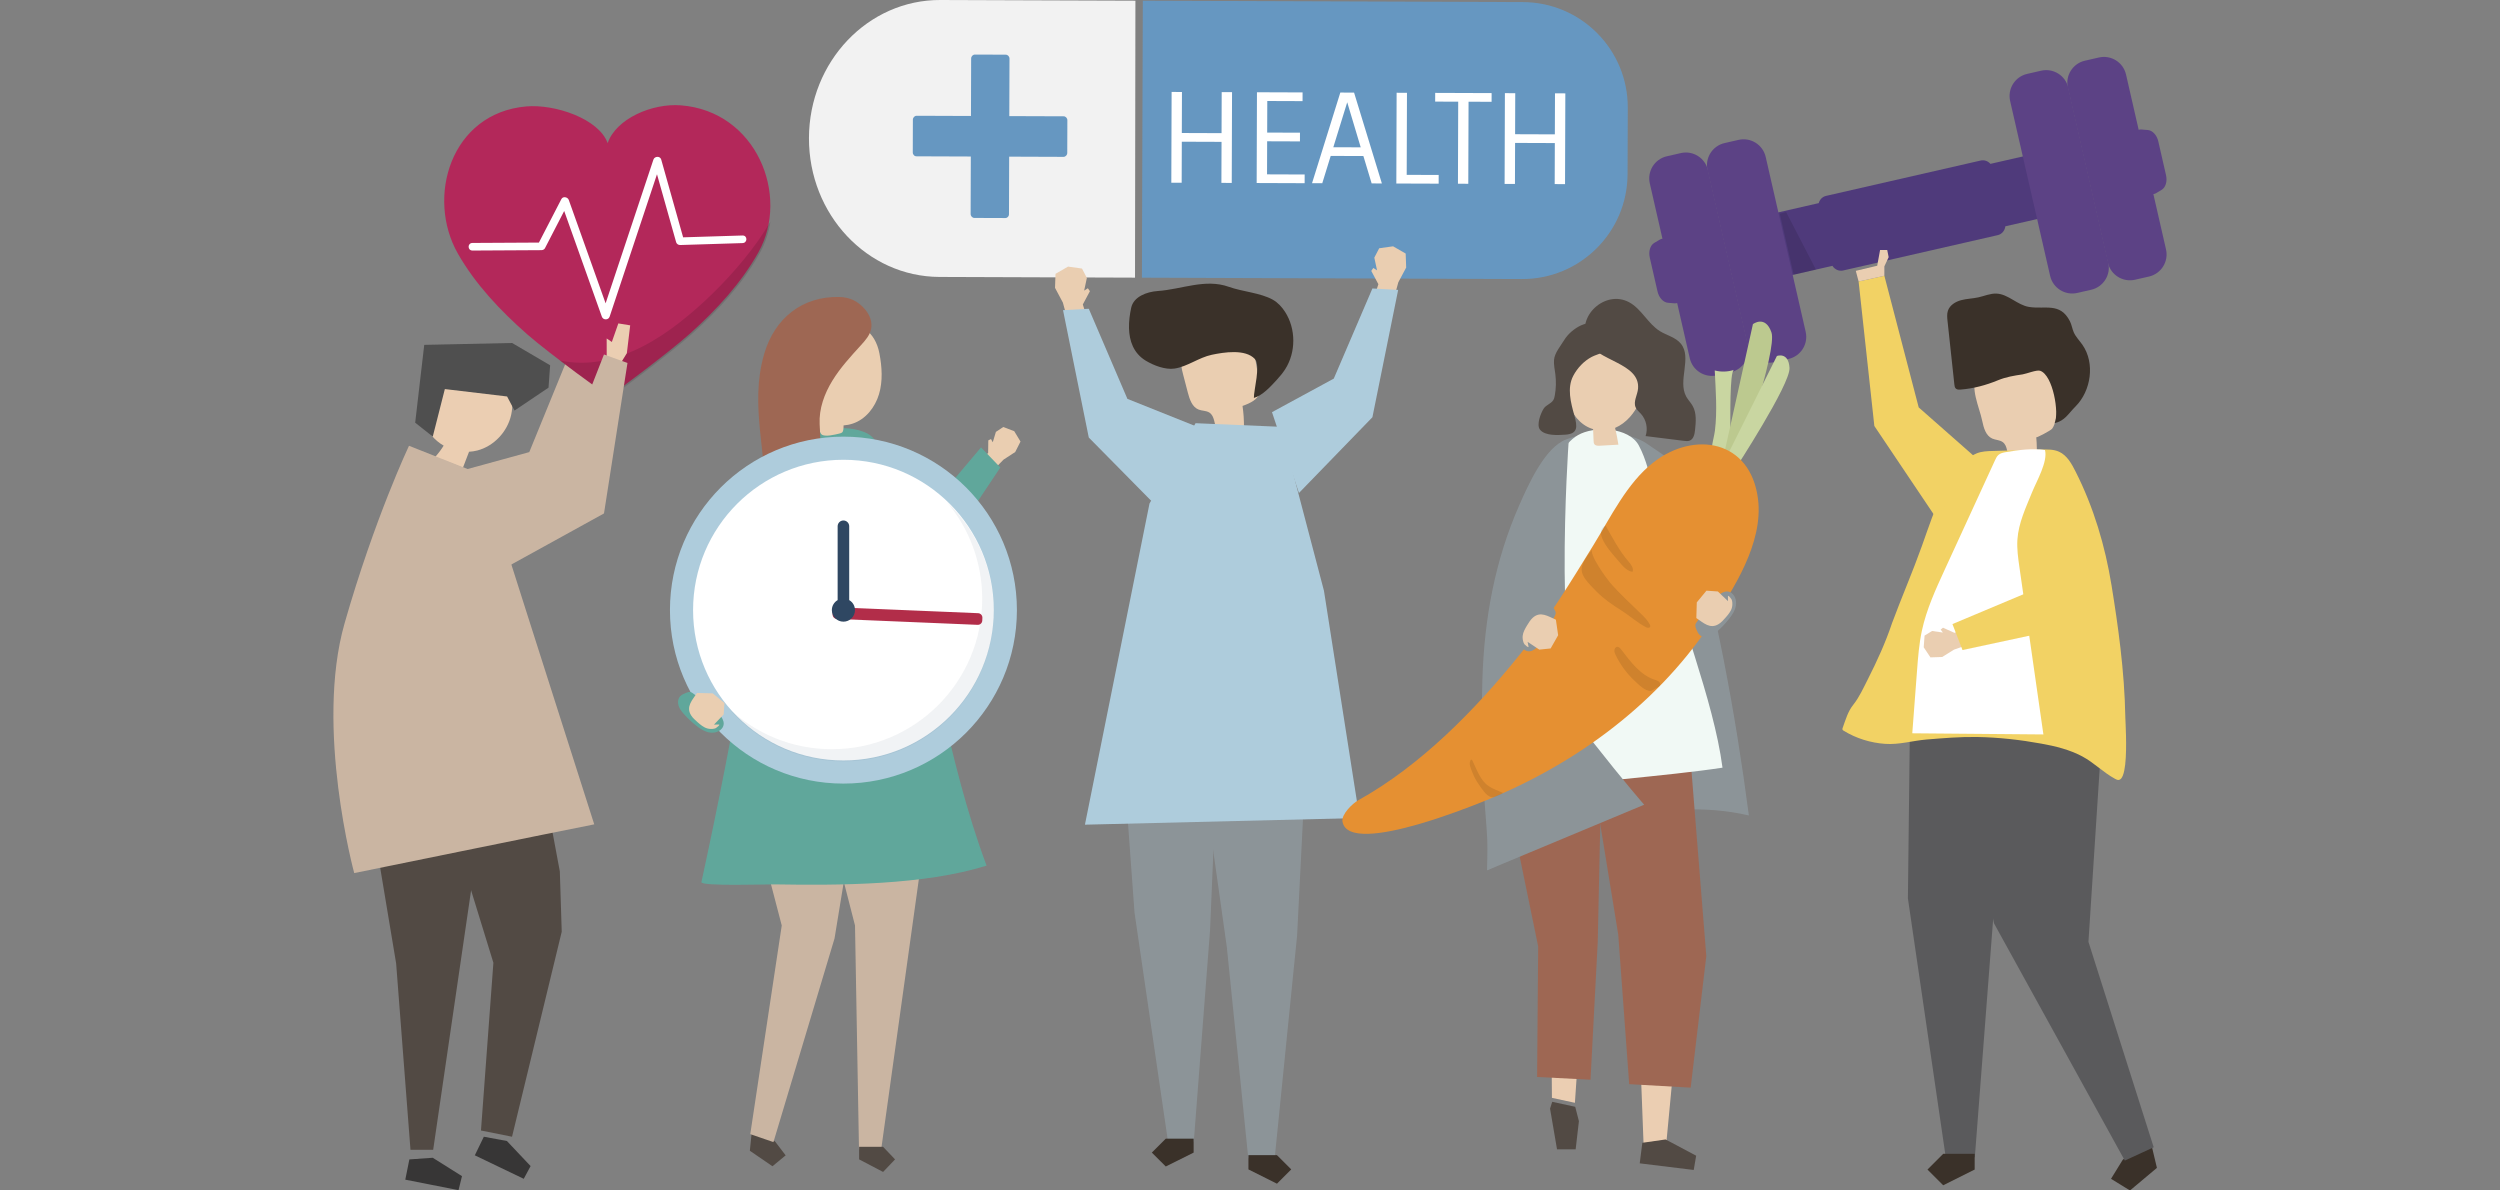 <?xml version="1.0" encoding="utf-8"?>
<!-- Generator: Adobe Illustrator 16.0.0, SVG Export Plug-In . SVG Version: 6.00 Build 0)  -->
<!DOCTYPE svg PUBLIC "-//W3C//DTD SVG 1.1//EN" "http://www.w3.org/Graphics/SVG/1.1/DTD/svg11.dtd">
<svg version="1.1" id="Layer_1" xmlns="http://www.w3.org/2000/svg" xmlns:xlink="http://www.w3.org/1999/xlink" x="0px" y="0px"
	 width="315px" height="150px" viewBox="0 0 315 150" enable-background="new 0 0 315 150" xml:space="preserve">
<rect x="0" y="0" width="315" height="150" fill="#808080" stroke="none"/>
<g>
	<g>
		<path fill="#9E6753" d="M102.478,41.519c2.068,0.565,3.697,2.48,3.924,4.612c1.13-1.053,1.708-2.67,1.5-4.201
			c-0.208-1.531-1.196-2.936-2.567-3.648c-1.282,0.681-2.277,1.885-2.703,3.273L102.478,41.519z"/>
	</g>
	<g>
		<g>
			<path fill="#F2F2F2" d="M143.012,34.983l-24.64-0.089c-9.112-0.033-16.474-7.871-16.443-17.507l0,0
				c0.031-9.636,7.443-17.42,16.556-17.387l24.577,0.089L143.012,34.983z"/>
		</g>
		<g>
			<path fill="#6697C1" d="M143.882,34.986l47.881,0.173c7.326,0.026,13.286-5.893,13.31-13.219l0.027-8.371
				c0.023-7.322-5.892-13.278-13.214-13.305l-47.892-0.173L143.882,34.986z"/>
		</g>
		<g>
			<path fill="#FFFFFF" d="M153.933,11.608l1.304,0.005L155.2,23.048l-1.303-0.005l0.017-5.169l-5.007-0.018l-0.017,5.169
				l-1.304-0.004l0.037-11.435l1.303,0.004l-0.017,5.169l5.007,0.018L153.933,11.608z"/>
			<path fill="#FFFFFF" d="M158.377,11.624l5.748,0.021l-0.003,1.097l-4.444-0.016l-0.013,3.979l4.132,0.015l-0.003,1.097
				l-4.133-0.015l-0.014,4.167l4.74,0.017l-0.003,1.097l-6.044-0.022L158.377,11.624z"/>
			<path fill="#FFFFFF" d="M168.88,11.662l1.733,0.006l3.504,11.448l-1.289-0.005l-1.041-3.45l-4.118-0.015l-1.063,3.442
				l-1.289-0.004L168.88,11.662z M169.75,12.887l-1.752,5.665l3.452,0.012L169.75,12.887z"/>
			<path fill="#FFFFFF" d="M175.938,23.123l0.036-11.435l1.305,0.005l-0.034,10.338l4.029,0.015l-0.003,1.096L175.938,23.123z"/>
			<path fill="#FFFFFF" d="M180.831,12.802l0.003-1.097l7.11,0.026l-0.004,1.097l-2.902-0.011l-0.034,10.339l-1.303-0.005
				l0.032-10.338L180.831,12.802z"/>
			<path fill="#FFFFFF" d="M195.929,11.76l1.304,0.005L197.195,23.2l-1.304-0.005l0.017-5.169l-5.007-0.018l-0.017,5.169
				l-1.304-0.005l0.037-11.435l1.304,0.005l-0.017,5.169l5.007,0.018L195.929,11.76z"/>
		</g>
		<g>
			<g>
				<path fill="#6697C1" d="M134.019,14.654c-2.087-0.007-4.173-0.015-6.26-0.022c-0.196-0.001-0.391-0.001-0.587-0.002
					c0.005-1.607,0.011-3.214,0.016-4.822c0.002-0.806,0.005-1.612,0.008-2.419c0-0.269-0.214-0.498-0.468-0.499
					c-1.297-0.005-2.594-0.009-3.891-0.014c-0.254-0.001-0.471,0.226-0.472,0.495c-0.007,2.207-0.014,4.414-0.021,6.621
					c-0.001,0.207-0.001,0.414-0.002,0.62c-1.52-0.005-3.04-0.011-4.559-0.017c-0.762-0.003-1.525-0.005-2.288-0.008
					c-0.254-0.001-0.471,0.226-0.472,0.495c-0.004,1.372-0.009,2.743-0.013,4.115c-0.001,0.152,0.053,0.268,0.134,0.348
					c0.075,0.09,0.187,0.15,0.334,0.15c2.087,0.008,4.174,0.015,6.26,0.023c0.196,0,0.391,0.001,0.586,0.002
					c-0.005,1.607-0.01,3.214-0.016,4.821c-0.002,0.807-0.005,1.613-0.008,2.419c0,0.269,0.214,0.498,0.469,0.499
					c1.297,0.004,2.594,0.009,3.891,0.014c0.144,0.001,0.253-0.056,0.33-0.141c0.085-0.08,0.142-0.197,0.142-0.354
					c0.007-2.207,0.014-4.414,0.021-6.62c0.001-0.207,0.001-0.414,0.002-0.62c1.52,0.005,3.04,0.011,4.559,0.017
					c0.763,0.002,1.525,0.005,2.288,0.008c0.254,0.001,0.471-0.226,0.472-0.495c0.004-1.372,0.009-2.743,0.014-4.114
					C134.488,14.885,134.273,14.655,134.019,14.654z"/>
			</g>
		</g>
	</g>
	<g>
		<g>
			<path fill="#4F3A7B" d="M258.172,18.958l-7.38,1.688c-0.303-0.349-0.767-0.525-1.229-0.419l-19.479,4.454
				c-0.462,0.105-0.803,0.466-0.924,0.912l-7.38,1.688l1.803,7.884l7.3-1.669c0.288,0.456,0.82,0.706,1.35,0.585l19.479-4.454
				c0.53-0.121,0.899-0.578,0.961-1.114l7.3-1.668L258.172,18.958z"/>
		</g>
		<g opacity="0.12">
			<polygon fill="#010101" points="224.256,26.932 226.011,34.609 228.806,33.97 225.052,26.723 			"/>
		</g>
		<g>
			<g>
				<path fill="#5C4285" d="M225.368,45.225l-1.758,0.402c-1.537,0.351-3.069-0.61-3.421-2.148l-5.037-22.033
					c-0.352-1.538,0.609-3.069,2.147-3.421l1.757-0.401c1.538-0.352,3.069,0.61,3.421,2.147l5.038,22.033
					C227.867,43.342,226.905,44.874,225.368,45.225z"/>
			</g>
			<g>
				<path fill="#5C4285" d="M218.092,46.889l-1.758,0.401c-1.537,0.352-3.068-0.609-3.421-2.147l-5.037-22.032
					c-0.352-1.538,0.61-3.069,2.147-3.421l1.757-0.402c1.538-0.352,3.069,0.61,3.421,2.147l5.038,22.033
					C220.591,45.006,219.629,46.538,218.092,46.889z"/>
			</g>
			<g>
				<path fill="#5C4285" d="M210.97,38.219l-0.81-0.068c-0.588-0.05-1.134-0.643-1.313-1.431l-0.973-4.255
					c-0.18-0.787,0.053-1.559,0.562-1.859l0.698-0.413c0.7-0.413,1.603,0.225,1.85,1.309l1.083,4.736
					C212.314,37.319,211.779,38.287,210.97,38.219z"/>
			</g>
		</g>
		<g>
			<g>
				<path fill="#5C4285" d="M261.737,36.91l1.757-0.402c1.537-0.352,2.499-1.883,2.147-3.421l-5.037-22.032
					c-0.352-1.538-1.884-2.499-3.421-2.147l-1.758,0.401c-1.537,0.352-2.499,1.883-2.147,3.421l5.038,22.033
					C258.668,36.3,260.199,37.261,261.737,36.91z"/>
			</g>
			<g>
				<path fill="#5C4285" d="M269.013,35.246l1.758-0.401c1.537-0.352,2.499-1.883,2.147-3.42L267.88,9.391
					c-0.352-1.537-1.883-2.499-3.42-2.147l-1.758,0.402c-1.538,0.352-2.499,1.883-2.147,3.421l5.038,22.033
					C265.944,34.636,267.475,35.598,269.013,35.246z"/>
			</g>
			<g>
				<path fill="#5C4285" d="M271.659,24.342l0.699-0.413c0.509-0.3,0.741-1.072,0.561-1.86l-0.972-4.255
					c-0.18-0.787-0.726-1.381-1.314-1.431l-0.809-0.068c-0.81-0.069-1.345,0.898-1.097,1.982l1.083,4.736
					C270.058,24.117,270.96,24.755,271.659,24.342z"/>
			</g>
		</g>
	</g>
	<g>
		<g>
			<g>
				<polygon fill="#EBCEB2" points="75.578,42.163 76.05,38.66 74.562,38.393 73.708,40.72 73.063,40.267 73.024,43.313 
					74.534,43.8 				"/>
			</g>
			<g>
				<polygon fill="#CAB5A2" points="53.363,60.62 66.689,56.965 72.691,42.278 75.637,43.396 72.394,62.307 57.094,70.443 				"/>
			</g>
		</g>
		<g>
			<g>
				<g>
					<polygon fill="#524A44" points="55.905,96.26 55.905,100.957 62.167,121.31 60.602,142.445 64.516,143.228 70.778,117.396 
						70.538,109.795 67.646,94.295 					"/>
				</g>
				<g>
					<polygon fill="#524A44" points="60.873,101.821 54.58,144.875 51.72,144.875 49.913,121.391 45.999,97.907 					"/>
				</g>
				<g>
					<polygon fill="#373636" points="63.868,143.765 66.855,146.927 65.992,148.53 59.827,145.571 60.963,143.228 					"/>
				</g>
				<g>
					<polygon fill="#373636" points="54.527,145.879 58.21,148.194 57.774,149.962 51.066,148.638 51.58,146.085 					"/>
				</g>
			</g>
			<g>
				<g>
					<path fill="#EBCEB2" d="M64.535,49.19c-2.537,0.187-4.909-1.897-7.406-1.379c-1.623,0.336-2.905,1.776-3.4,3.398
						c-0.231,0.757-0.313,1.581-0.087,2.333c0.147,0.488,0.417,0.928,0.735,1.319c0.426,0.522,0.947,0.957,1.524,1.29
						c-0.317,0.512-0.681,0.995-1.085,1.441c1.17,0.448,2.34,0.896,3.51,1.344c0.258-0.672,0.517-1.345,0.775-2.017
						c0.352-0.019,0.703-0.069,1.046-0.159c2.077-0.539,3.799-2.358,4.263-4.502C64.627,51.253,64.585,50.214,64.535,49.19z"/>
				</g>
				<g>
					<polygon fill="#4F4F4F" points="63.894,49.955 56.05,49.023 54.528,55.015 52.313,53.257 53.454,43.453 64.524,43.215 
						69.317,46.026 69.115,48.844 64.829,51.729 					"/>
				</g>
			</g>
			<g>
				<path fill="#CAB5A2" d="M60.85,59.864l-9.317-3.696c0,0-4.352,9.197-8.116,22.371c-3.764,13.175,1.215,31.47,1.215,31.47
					s25.979-5.304,30.242-6.141L66.465,77.52L60.85,59.864z"/>
			</g>
		</g>
		<g>
			<g>
				<path fill="#B3285A" d="M85.767,13.271c-3.609-0.273-8.137,1.677-9.203,4.763c-1.101-3.074-6.646-4.938-10.251-4.624
					c-9.515,0.828-12.678,11.462-8.602,18.578c2.194,3.83,5.334,7.172,8.757,10.169c2.866,2.51,10.252,7.826,10.275,7.808
					c0.022,0.018,7.348-5.381,10.186-7.922c3.389-3.036,6.492-6.413,8.643-10.267C99.568,24.615,95.291,13.993,85.767,13.271z"/>
			</g>
			<g opacity="0.12">
				<path fill="#010101" d="M93.726,32.688c-2.356,2.879-5.088,5.585-8.058,7.912c-2.872,2.25-6.24,4.215-9.956,4.887
					c-1.785,0.322-3.535,0.289-5.192-0.083c3.049,2.327,6.363,4.704,6.377,4.692c0.022,0.018,7.349-5.381,10.187-7.923
					c3.389-3.036,6.492-6.412,8.643-10.267c0.696-1.247,1.14-2.6,1.35-3.986C96.099,29.59,94.961,31.179,93.726,32.688z"/>
			</g>
			<g>
				<path fill="#FFFFFF" d="M93.551,29.672c-2.493,0.078-4.985,0.155-7.477,0.232c-0.92-3.268-1.841-6.535-2.761-9.802
					c-0.133-0.472-0.836-0.433-0.982,0.006c-1.898,5.707-3.796,11.414-5.694,17.121c-0.11,0.331-0.22,0.662-0.33,0.992
					c-1.333-3.743-2.667-7.485-4-11.228c-0.214-0.6-0.428-1.2-0.642-1.801c-0.129-0.362-0.728-0.502-0.931-0.109
					c-0.943,1.827-1.887,3.655-2.831,5.481c-2.789,0.016-5.579,0.032-8.368,0.047c-0.655,0.004-0.651,0.962,0.005,0.958
					c2.895-0.017,5.789-0.033,8.684-0.049c0.169-0.001,0.361-0.091,0.438-0.24c0.809-1.566,1.617-3.131,2.426-4.697
					c1.368,3.839,2.736,7.679,4.104,11.519c0.214,0.6,0.428,1.2,0.642,1.8c0.16,0.451,0.829,0.454,0.981-0.005
					c1.898-5.707,3.796-11.414,5.694-17.121c0.091-0.273,0.182-0.546,0.272-0.819c0.805,2.856,1.609,5.712,2.414,8.568
					c0.056,0.198,0.273,0.356,0.493,0.349c2.623-0.081,5.246-0.163,7.868-0.244C94.21,30.61,94.207,29.652,93.551,29.672z"/>
			</g>
		</g>
		<g>
			<g>
				<polygon fill="#EBCEB2" points="78.984,44.503 79.403,40.994 77.911,40.75 77.092,43.089 76.44,42.646 76.447,45.693 
					77.964,46.156 				"/>
			</g>
			<g>
				<polygon fill="#CAB5A2" points="57.048,63.292 70.318,59.438 76.099,44.662 79.062,45.735 76.103,64.693 60.927,73.059 				"/>
			</g>
		</g>
	</g>
	<g>
		<g>
			<g>
				<path fill="#EACEB1" d="M253.177,57.972c1.142-0.05,2.283-0.1,3.425-0.149c0.062-0.909,0.05-1.823-0.034-2.73
					c0.01,0.11,1.837-0.853,1.999-1.071c0.465-0.629,0.519-1.685,0.712-2.433c0.413-1.594,0.8-3.388-0.042-4.803
					c-0.872-1.464-2.759-1.966-4.463-2.01c-2.14-0.056-4.529,0.568-5.63,2.404c-0.993,1.658,0.261,4.104,0.618,5.858
					c0.177,0.864,0.446,1.851,1.249,2.216c0.427,0.194,0.944,0.173,1.325,0.445C253.007,56.181,252.856,57.21,253.177,57.972z"/>
			</g>
			<g>
				<path fill="#3A3129" d="M245.772,44.008c-0.127-1.183-0.255-2.365-0.382-3.548c-0.047-0.439-0.093-0.895,0.049-1.313
					c0.236-0.696,0.943-1.13,1.652-1.322s1.456-0.199,2.174-0.357c0.766-0.168,1.51-0.51,2.294-0.476
					c1.489,0.066,2.63,1.448,4.103,1.683c2.039,0.326,3.911-0.608,5.143,1.792c0.227,0.441,0.288,0.948,0.488,1.402
					c0.258,0.586,0.727,1.048,1.093,1.573c1.612,2.307,1.091,5.809-0.863,7.764c-0.947,0.948-1.334,1.805-2.64,2.109
					c0.598-1.215-0.192-6.056-1.828-6.599c-0.434-0.144-1.736,0.387-2.216,0.457c-1.063,0.156-2.098,0.326-3.098,0.741
					c-1.485,0.615-3.097,1.051-4.705,1.171c-0.205,0.015-0.435,0.022-0.591-0.113c-0.146-0.127-0.176-0.34-0.196-0.533
					C246.09,46.962,245.932,45.485,245.772,44.008z"/>
			</g>
		</g>
		<g>
			<g>
				<g>
					<polygon fill="#3A3129" points="271.313,145.226 271.772,147.153 268.376,150 265.988,148.53 267.458,146.144 270.854,143.297 
											"/>
				</g>
				<g>
					<polygon fill="#5A5A5C" points="263.517,85.58 264.911,91.436 263.144,118.67 271.367,144.557 267.726,146.231 
						251.246,116.346 249.289,106.799 248.294,86.614 					"/>
				</g>
			</g>
			<g>
				<g>
					<polygon fill="#5A5A5C" points="240.689,87.901 240.396,113.2 245.164,145.818 248.829,145.818 251.145,115.721 
						256.161,85.624 					"/>
				</g>
				<g>
					<polygon fill="#3A3129" points="248.809,145.382 248.809,147.364 244.845,149.346 242.862,147.364 244.845,145.382 					"/>
				</g>
			</g>
			<g>
				<path fill="#F2D264" d="M267.877,92.741c0.051,2.308-0.021,5.418-0.908,5.532c-0.166,0.021-0.326-0.061-0.472-0.141
					c-1.532-0.837-2.617-2.015-4.129-2.824c-1.584-0.847-3.396-1.298-5.173-1.613c-2.658-0.485-5.375-0.787-8.082-0.834
					c-2.129-0.037-4.268,0.145-6.387,0.32c-1.764,0.147-3.404,0.67-5.201,0.545c-1.841-0.127-3.655-0.691-5.229-1.658
					c-0.058-0.035-0.119-0.076-0.143-0.14c-0.026-0.068-0.001-0.146,0.024-0.215c0.376-1.031,0.646-2.052,1.329-2.905
					c0.763-0.953,1.305-2.164,1.856-3.248c1.148-2.262,2.23-4.632,3.033-7.04c1.214-3.274,2.601-6.464,3.773-9.749
					c0.813-2.277,1.554-4.595,2.657-6.753c0.863-1.69,2.403-4.159,4.258-4.903c0.627-0.252,1.319-0.274,1.996-0.294
					c2.051-0.059,4.102-0.118,6.152-0.177c0.747-0.021,1.525-0.037,2.207,0.271c1.021,0.462,1.598,1.534,2.103,2.535
					c2.264,4.487,3.707,9.325,4.515,14.314c0.423,2.605,0.813,5.216,1.116,7.835c0.34,2.924,0.571,5.861,0.621,8.803
					C267.802,90.729,267.854,91.644,267.877,92.741z"/>
			</g>
			<g>
				<path fill="#FFFFFF" d="M254.193,67.989c-0.077,1.163,0.089,2.325,0.254,3.479c1.007,7.023,2.014,14.048,3.021,21.072
					c-5.507-0.048-11.014-0.097-16.521-0.145c0.2-2.631,0.399-5.263,0.599-7.895c0.128-1.688,0.257-3.38,0.612-5.035
					c0.575-2.671,1.728-5.185,2.872-7.675c2.114-4.601,4.229-9.201,6.344-13.802c0.113-0.246,0.232-0.5,0.44-0.677
					c0.25-0.212,0.591-0.283,0.916-0.34c1.575-0.273,3.353-0.504,4.935-0.272c0.395,1.44-1.063,3.943-1.605,5.283
					C255.273,63.932,254.334,65.867,254.193,67.989z"/>
			</g>
		</g>
		<g>
			<polygon fill="#F2D264" points="243.919,65.212 236.168,53.675 234.185,35.467 237.43,34.746 241.756,51.332 249.328,58.001 			
				"/>
		</g>
		<g>
			<polygon fill="#EACEB1" points="237.43,34.746 237.43,33.564 237.97,32.402 237.79,31.501 236.889,31.501 236.528,33.484 
				233.83,34.126 234.185,35.467 			"/>
		</g>
		<g>
			<g>
				<polygon fill="#EACEB1" points="247.938,79.076 246.266,79.741 244.817,79.09 244.523,79.327 244.801,79.7 243.444,79.504 
					242.495,80.084 242.388,81.56 243.238,82.831 244.716,82.781 246.207,81.853 248.536,81.041 				"/>
			</g>
			<g>
				<polygon fill="#F2D264" points="246.008,78.633 255.638,74.587 256.72,63.05 263.39,65.934 261.852,78.776 247.275,81.906 				
					"/>
			</g>
		</g>
	</g>
	<g>
		<g>
			<g>
				<g>
					<polygon fill="#8C9498" points="141.673,97.523 142.948,114.971 147.17,143.856 150.417,143.856 152.467,117.204 
						153.375,95.639 					"/>
				</g>
				<g>
					<polygon fill="#3A3129" points="150.398,143.471 150.398,145.226 146.888,146.98 145.132,145.226 146.888,143.471 					"/>
				</g>
			</g>
		</g>
		<g>
			<g>
				<g>
					<polygon fill="#8C9498" points="164.668,93.411 163.435,117.868 160.609,145.944 157.284,145.944 154.582,119.344 
						150.634,91.346 					"/>
				</g>
				<g>
					<polygon fill="#3A3129" points="157.303,145.549 157.303,147.346 160.899,149.145 162.696,147.346 160.899,145.549 					"/>
				</g>
			</g>
		</g>
		<g>
			<g>
				<path fill="#EACEB1" d="M153.336,54.198c1.134-0.11,2.269-0.222,3.403-0.333c0.012-0.909-0.049-1.818-0.181-2.717
					c0.945-0.332,2.039-0.828,2.205-1.816c0.052-0.312-0.001-0.629-0.055-0.941c-0.221-1.286-0.44-2.572-0.661-3.858
					c-0.077-0.444-0.157-0.902-0.398-1.283c-0.423-0.669-1.247-0.963-2.027-1.1c-1.99-0.348-4.16,0.08-5.706,1.382
					c-0.412,0.347-0.784,0.764-0.965,1.27c-0.28,0.78-0.072,1.642,0.137,2.444c0.193,0.741,0.387,1.481,0.58,2.222
					c0.222,0.852,0.543,1.82,1.364,2.14c0.435,0.17,0.949,0.122,1.344,0.373C153.07,52.424,152.975,53.458,153.336,54.198z"/>
			</g>
			<g>
				<path fill="#3A3129" d="M142.254,41.346c-0.021-0.881,0.103-1.773,0.278-2.577c0.303-1.382,1.933-2.002,3.343-2.101
					c3.047-0.211,5.987-1.593,8.963-0.526c1.701,0.609,3.985,0.756,5.524,1.615c0.643,0.358,1.155,0.918,1.555,1.537
					c1.383,2.143,1.387,5.095,0.009,7.241c-0.309,0.481-0.679,0.921-1.067,1.341c-0.804,0.87-1.766,1.943-2.87,2.265
					c-0.025-0.988,0.879-4.102,0.121-4.912c-1.202-1.287-3.925-0.842-5.419-0.528c-1.63,0.343-3.083,1.495-4.699,1.739
					c-1.162,0.176-2.645-0.396-3.633-0.998C142.811,44.498,142.294,42.939,142.254,41.346z"/>
			</g>
		</g>
		<g>
			<g>
				<g>
					<polygon fill="#EACEB1" points="173.016,37.858 173.674,35.809 172.78,34.134 173.04,33.764 173.508,34.064 173.164,32.462 
						173.778,31.282 175.531,31.035 177.115,31.947 177.178,33.712 176.189,35.568 175.408,38.412 					"/>
				</g>
			</g>
			<g>
				<polygon fill="#AECCDC" points="172.924,36.346 176.169,36.526 172.924,52.571 163.667,62.118 160.271,51.932 168.057,47.704 
									"/>
			</g>
		</g>
		<g>
			<g>
				<g>
					<polygon fill="#EACEB1" points="137.094,40.414 136.435,38.364 137.329,36.69 137.07,36.32 136.602,36.62 136.946,35.018 
						136.332,33.838 134.579,33.591 132.994,34.502 132.933,36.269 133.921,38.124 134.701,40.968 					"/>
				</g>
			</g>
			<g>
				<polygon fill="#AECCDC" points="137.186,38.902 133.941,39.082 137.186,55.127 147.011,65.087 151.263,53.943 142.053,50.259 
									"/>
			</g>
		</g>
		<g>
			<polygon fill="#AECCDC" points="150.641,53.323 161.392,53.779 166.818,74.434 171.301,103.069 136.701,103.91 144.838,63.441 
							"/>
		</g>
	</g>
	<g>
		<g>
			<g>
				<polygon fill="#EACEB1" points="123.195,58.309 124.505,57.074 124.527,55.487 124.866,55.321 125.088,55.729 125.483,54.417 
					126.41,53.802 127.793,54.329 128.585,55.636 127.917,56.954 126.444,57.914 124.725,59.681 				"/>
			</g>
			<g>
				<polygon fill="#60A79B" points="123.61,56.372 116.275,65.066 106.698,55.789 105.208,66.879 116.867,72.659 126.042,58.904 
									"/>
			</g>
		</g>
		<g>
			<g>
				<polygon fill="#524A44" points="94.64,143.426 94.481,144.994 97.33,146.948 98.992,145.574 97.647,143.813 94.799,141.858 				
					"/>
			</g>
			<g>
				<polygon fill="#CAB5A2" points="94.711,95.492 94.229,100.254 98.5,116.612 94.534,142.9 97.453,143.907 105.152,118.241 
					106.374,110.775 106.329,94.97 				"/>
			</g>
		</g>
		<g>
			<g>
				<polygon fill="#CAB5A2" points="117.166,100.799 111.025,144.849 108.233,144.849 107.731,116.612 102.651,96.794 				"/>
			</g>
			<g>
				<polygon fill="#524A44" points="108.25,144.5 108.25,146.082 111.268,147.665 112.777,146.082 111.268,144.5 				"/>
			</g>
		</g>
		<g>
			<path fill="#60A79B" d="M110.308,55.58c-0.221-0.361-0.516-0.669-0.921-0.898c-2.773-1.565-7.37-0.187-10.379-0.187
				c-0.889,9.363-3.348,18.287-4.936,27.479c-1.687,9.764-3.585,19.49-5.695,29.172c-0.12,0.548,8.375,0.271,9.176,0.285
				c8.172,0.138,18.869,0.109,26.754-2.361c-5.033-13.51-6.87-28.046-10.833-41.907c-0.695-2.433-1.521-4.831-2.148-7.284
				C110.962,58.458,111.019,56.742,110.308,55.58z"/>
		</g>
		<g>
			<path fill="#EACEB1" d="M110.808,44.536c-1.069-5.643-8.119-4.668-10.142-0.098c-1.15,2.599,0.055,6.277,2.355,8.085
				c0.049,0.5,0.114,1.877,0.496,2.211c0.414,0.362,1.717,0.017,2.227-0.101c0.142-0.033,0.29-0.074,0.393-0.176
				c0.128-0.129,0.15-0.474,0.152-0.856c0.375-0.025,0.758-0.098,1.149-0.227c1.64-0.539,2.828-2.057,3.318-3.711
				C111.249,48.009,111.129,46.231,110.808,44.536z"/>
		</g>
		<g>
			<path fill="#9E6753" d="M100.384,66.935c0.067-0.004,0.122-0.009,0.161-0.016c1.244-0.214,3.24-0.615,3.817-1.926
				c0.591-1.342-0.46-3.778-0.633-5.173c-0.264-2.121-0.352-4.26-0.454-6.393c-0.092-1.924,0.595-3.819,1.602-5.46
				c1.006-1.642,2.322-3.066,3.618-4.49c0.54-0.592,1.097-1.226,1.262-2.01c0.183-0.866-0.164-1.781-0.736-2.458
				c-0.88-1.041-1.924-1.559-3.252-1.59c-4.663-0.111-8.168,2.647-9.491,7.201c-1.896,6.526,0.473,12.752,0.12,19.246
				c-0.061,1.109-0.427,2.199-1.049,3.119C95.513,66.741,99.378,66.992,100.384,66.935z"/>
		</g>
		<g>
			<g>
				<circle fill="#AECCDC" cx="106.272" cy="76.875" r="21.858"/>
			</g>
			<g>
				<circle fill="#FFFFFF" cx="106.272" cy="76.875" r="18.944"/>
			</g>
			<g opacity="0.07">
				<g>
					<path fill="#2F4762" d="M119.273,63.218c2.797,3.301,4.486,7.573,4.486,12.239c0,10.462-8.481,18.944-18.944,18.944
						c-5.034,0-9.608-1.964-13-5.166c3.475,4.101,8.662,6.704,14.458,6.704c10.463,0,18.944-8.481,18.944-18.943
						C125.216,71.567,122.932,66.672,119.273,63.218z"/>
				</g>
			</g>
			<g>
				<g>
					<path fill="#B22D49" d="M104.922,77.054l-0.015,0.352c-0.013,0.309,0.227,0.568,0.534,0.581l17.744,0.743
						c0.308,0.013,0.568-0.227,0.581-0.534l0.015-0.353c0.013-0.308-0.226-0.567-0.534-0.581l-17.744-0.742
						C105.195,76.507,104.935,76.746,104.922,77.054z"/>
				</g>
				<g>
					<path fill="#2F4762" d="M107,75.614v-9.305c0-0.402-0.326-0.729-0.729-0.729l0,0c-0.402,0-0.729,0.326-0.729,0.729v9.305
						c-0.435,0.252-0.729,0.722-0.729,1.261c0,0.804,0.652,1.456,1.458,1.456c0.805,0,1.457-0.652,1.457-1.456
						C107.729,76.336,107.436,75.866,107,75.614z"/>
				</g>
			</g>
		</g>
		<g>
			<g>
				<path fill="#60A79B" d="M90.963,91.783c-0.374,0.468-1.047,0.615-1.634,0.497s-1.104-0.459-1.576-0.827
					c-0.569-0.445-1.098-0.941-1.579-1.48c-0.276-0.311-0.542-0.645-0.67-1.039s-0.097-0.864,0.175-1.178
					c0.187-0.215,0.459-0.331,0.722-0.44c0.187-0.078,0.386-0.157,0.584-0.12c0.167,0.032,0.306,0.143,0.438,0.248
					C88.329,88.173,92.146,90.3,90.963,91.783z"/>
			</g>
			<g>
				<g>
					<path fill="#EACEB1" d="M89.126,91.786c0.074,0.021,0.15,0.037,0.229,0.046c0.243,0.03,0.613,0.026,0.838-0.087
						c0,0,0.661-0.464,0.372-0.457l-0.601,0.013l1.22-1.285l0.097-1.436l-1.479-1.215l-1.977-0.051
						c-0.592,0.899-1.438,1.731-0.739,2.831c0.207,0.326,0.502,0.585,0.793,0.841C88.253,91.313,88.655,91.654,89.126,91.786z"/>
				</g>
			</g>
		</g>
	</g>
	<g>
		<g>
			<g>
				<path fill="#8C9498" d="M197.45,55.327c-0.056,0.021-0.11,0.042-0.165,0.063c-2.628,1.022-4.692,5.609-5.874,8.305
					c-3.053,6.958-4.386,14.209-4.629,21.898c-0.131,4.14-0.082,8.287,0.05,12.43c0.037,1.146,1.029,11.393,0.521,11.638
					c5.205-2.511,10.498-4.882,16.038-6.314c5.541-1.433,11.37-1.904,16.967-0.599c-1.702-13.009-4.169-26.244-7.727-38.813
					c-0.426-1.503-0.71-3.105-1.341-4.53c-0.727-1.641-1.816-2.125-3.194-3.095c-0.472-0.333-0.947-0.667-1.466-0.898
					C203.896,54.189,200.219,54.301,197.45,55.327z"/>
			</g>
			<g>
				<g>
					<g>
						<polygon fill="#EBCEB2" points="189.443,96.27 195.409,120.481 195.542,138.328 198.438,138.954 199.57,122.356 
							202.414,91.961 						"/>
					</g>
				</g>
				<g>
					<polygon fill="#524A44" points="198.476,139.455 198.943,141.265 198.532,144.816 196.186,144.82 195.307,139.687 
						195.578,138.828 					"/>
				</g>
			</g>
			<g>
				<g>
					<polygon fill="#EBCEB2" points="212.22,93.596 212.746,114.517 209.953,144.065 207.094,144.274 206.066,117.186 
						200.244,92.628 					"/>
				</g>
				<g>
					<polygon fill="#524A44" points="209.863,143.571 213.716,145.617 213.41,147.416 206.605,146.582 206.933,143.993 					"/>
				</g>
			</g>
			<g>
				<polygon fill="#9E6753" points="213.059,96.294 214.996,120.467 213.024,137.043 205.278,136.604 203.898,117.758 
					200.549,97.211 201.069,94.012 212.231,94.176 				"/>
			</g>
			<g>
				<polygon fill="#9E6753" points="201.315,118.708 200.405,136.045 193.673,135.699 193.81,119.257 189.564,98.607 
					190.534,92.836 201.856,93.541 				"/>
			</g>
			<g>
				<path fill="#F1F9F5" d="M217.036,96.726c-6.93,1.059-18.461,1.866-25.391,2.925c-0.373-12.53,0.86-26.999,3.884-39.124
					c0.549-2.199,1.358-4.573,3.279-5.693c2.059-1.2,6.426-1.038,7.682,1.294c1.838,3.411,2.201,8.841,3.021,12.637
					C211.367,77.353,215.887,88.012,217.036,96.726z"/>
			</g>
			<g>
				<g>
					<path fill="#EACEB1" d="M197.589,45.951c1.032-5.111,7.422-4.149,9.209,0.021c1.176,2.747-0.531,6.775-3.297,7.942
						c0.169,0.699,0.309,1.405,0.418,2.115c-0.783,0.044-1.567,0.087-2.35,0.132c-0.243,0.013-0.527,0.008-0.672-0.187
						c-0.088-0.118-0.098-0.274-0.104-0.421c-0.021-0.495-0.042-0.99-0.063-1.485c-0.06-0.018-0.119-0.036-0.18-0.057
						c-1.482-0.507-2.544-1.897-2.973-3.405C197.151,49.1,197.279,47.487,197.589,45.951z"/>
				</g>
				<g>
					<g>
						<g>
							<path fill="#524A44" d="M198.231,47.35c-0.809,1.54-0.308,3.404,0.139,5.001c0.395,1.416,0.466,2.317-1.144,2.418
								c-0.907,0.057-2.519,0.176-3.176-0.619c-0.497-0.602,0.086-2.114,0.47-2.689c0.293-0.439,0.903-0.587,1.186-1.034
								c0.116-0.185,0.164-0.403,0.202-0.617c0.156-0.875,0.178-1.775,0.066-2.658c-0.076-0.599-0.214-1.198-0.167-1.801
								c0.066-0.874,0.84-1.777,1.29-2.517c0.836-1.375,3.231-3.01,4.778-1.57c0.352,0.328,0.509,0.811,0.63,1.276
								c0.072,0.278,0.138,0.566,0.095,0.85c-0.172,1.132-1.235,1.154-2.036,1.575C199.576,45.485,198.748,46.367,198.231,47.35z"/>
						</g>
						<g>
							<path fill="#524A44" d="M206.395,48.958c-0.066,0.811-0.632,1.632-0.302,2.375c0.146,0.332,0.446,0.565,0.687,0.836
								c0.658,0.74,0.883,1.84,0.565,2.777c1.613,0.201,3.226,0.401,4.839,0.602c0.242,0.03,0.498,0.059,0.726-0.033
								c0.486-0.195,0.611-0.813,0.667-1.333c0.109-1.025,0.205-2.127-0.298-3.028c-0.232-0.417-0.581-0.763-0.813-1.181
								c-1.114-2.013,0.773-4.917-0.693-6.688c-0.654-0.791-1.754-1.021-2.626-1.562c-1.521-0.943-2.316-2.81-3.896-3.651
								c-2.981-1.59-6.672,1.76-5.261,4.88C201.14,45.498,206.662,45.693,206.395,48.958z"/>
						</g>
					</g>
				</g>
			</g>
			<g>
				<path fill="#8C9498" d="M197.646,55.701c0,0-2.205,31.111,2.626,37.246s6.896,8.446,6.896,8.446l-19.798,8.266
					C187.371,109.658,187.801,64.292,197.646,55.701z"/>
			</g>
		</g>
		<g>
			<g>
				<g>
					<path fill="#C9D6A1" d="M216.057,46.678c0.795,0.21,1.645,0.184,2.423-0.076c-0.563,0.188-0.443,6.563-0.454,7.339
						c-0.018,1.228,0.725,6.72-1.777,4.464c-1.111-1.002-0.326-2.884-0.17-4.139C216.388,51.77,216.178,49.191,216.057,46.678z"/>
				</g>
				<g>
					<g>
						<path fill="#BCC98F" d="M216.662,59.799l4.206-18.959c0,0,1.559-1.186,2.333,1.035c0.773,2.22-4.29,16.806-4.29,16.806
							L216.662,59.799z"/>
					</g>
					<g>
						<path fill="#C9D6A1" d="M216.581,59.515l7.308-14.659c0,0,1.462-0.565,1.59,1.495c0.128,2.062-6.913,12.843-6.913,12.843
							L216.581,59.515z"/>
					</g>
				</g>
			</g>
			<g>
				<path fill="#E59032" d="M178.686,103.864c3.381-0.973,6.579-2.237,7.513-2.601c11.521-4.479,22.218-12.047,29.275-22.604
					c2.897-4.332,6.729-10.206,6.036-15.771c-0.927-7.445-8.02-8.661-13.205-4.605c-3.308,2.587-5.364,6.884-7.548,10.428
					c-2.88,4.675-5.75,9.379-9.176,13.653c-5.662,7.061-12.585,14.114-20.458,18.479c-0.687,0.381-2.122,1.758-1.973,2.665
					C169.544,105.903,174.27,105.134,178.686,103.864z"/>
			</g>
			<g opacity="0.1">
				<path fill="#010101" d="M207.456,79.054c0.171,0.078,0.423,0.077,0.474-0.105c0.024-0.089-0.014-0.183-0.056-0.265
					c-0.252-0.499-0.652-0.897-1.047-1.286c-1.329-1.311-2.75-2.571-3.967-3.998c-0.447-0.525-2.698-3.596-2.229-4.211
					c-1.91,2.506-1.826,2.987,0.544,5.36c0.932,0.933,2.009,1.674,3.113,2.368c1.026,0.646,2.1,1.61,3.154,2.132
					C207.447,79.05,207.452,79.052,207.456,79.054z"/>
			</g>
			<g opacity="0.1">
				<path fill="#010101" d="M203.58,82.549c-0.092-0.191-0.181-0.396-0.168-0.608c0.013-0.214,0.162-0.432,0.368-0.441
					c0.201-0.01,0.36,0.17,0.486,0.335c1.187,1.549,2.43,3.248,4.254,3.823c0.175,0.055,0.36,0.102,0.503,0.223
					c0.142,0.12,0.226,0.341,0.133,0.504c-0.065,0.113-0.193,0.167-0.311,0.222c-0.71,0.332-0.674,0.635-1.402,0.326
					c-0.553-0.233-1.104-0.796-1.54-1.208C204.95,84.824,204.156,83.743,203.58,82.549z"/>
			</g>
			<g opacity="0.1">
				<path fill="#010101" d="M204.009,70.778c0.461,0.561,0.981,1.157,1.682,1.277c0.191-0.421-0.144-0.886-0.444-1.235
					c-1.215-1.411-2.025-2.981-2.942-4.587C200.531,67.125,203.318,69.939,204.009,70.778z"/>
			</g>
			<g opacity="0.1">
				<path fill="#010101" d="M185.186,96.275c-0.024-0.186,0.132-0.857,0.344-0.425c0.539,1.099,0.988,2.486,2.03,3.192
					c0.566,0.382,1.229,0.599,1.844,0.877c-0.646,0.364-1.228,0.583-1.461,0.534c-0.676-0.143-1.225-1.07-1.603-1.598
					c-0.328-0.458-0.599-0.96-0.801-1.489C185.456,97.152,185.239,96.67,185.186,96.275z"/>
			</g>
		</g>
		<g>
			<g>
				<path fill="#8C9498" d="M192.172,81.937c-0.524-0.288-0.784-0.926-0.768-1.524s0.265-1.166,0.547-1.693
					c0.342-0.637,0.741-1.242,1.19-1.809c0.259-0.324,0.543-0.643,0.909-0.837c0.368-0.194,0.836-0.243,1.191-0.027
					c0.242,0.147,0.403,0.396,0.557,0.636c0.108,0.171,0.22,0.354,0.217,0.556c-0.002,0.17-0.087,0.325-0.169,0.473
					C195.282,78.728,193.835,82.852,192.172,81.937z"/>
			</g>
			<g>
				<g>
					<path fill="#EACEB1" d="M191.856,80.128c-0.008,0.077-0.01,0.154-0.007,0.233c0.012,0.245,0.08,0.608,0.229,0.811
						c0,0,0.569,0.573,0.514,0.289l-0.115-0.591l1.474,0.983l1.431-0.148l0.945-1.664l-0.285-1.957
						c-0.987-0.431-1.951-1.121-2.916-0.245c-0.286,0.259-0.491,0.594-0.692,0.924C192.174,79.187,191.906,79.641,191.856,80.128z"
						/>
				</g>
			</g>
		</g>
		<g>
			<g>
				<path fill="#8C9498" d="M218.216,74.75c0.467,0.375,0.613,1.048,0.494,1.634c-0.12,0.587-0.462,1.104-0.831,1.574
					c-0.446,0.568-0.943,1.097-1.483,1.575c-0.312,0.276-0.646,0.541-1.041,0.668c-0.395,0.129-0.864,0.096-1.177-0.178
					c-0.215-0.188-0.33-0.46-0.439-0.723c-0.077-0.187-0.156-0.386-0.118-0.584c0.031-0.166,0.142-0.306,0.249-0.438
					C214.6,77.376,216.735,73.563,218.216,74.75z"/>
			</g>
			<g>
				<g>
					<path fill="#EACEB1" d="M218.216,76.586c0.021-0.074,0.036-0.15,0.046-0.229c0.03-0.243,0.026-0.613-0.086-0.838
						c0,0.001-0.462-0.662-0.456-0.372l0.013,0.601l-1.283-1.223l-1.436-0.1l-1.218,1.476l-0.056,1.977
						c0.898,0.595,1.729,1.441,2.83,0.745c0.327-0.207,0.586-0.501,0.842-0.792C217.74,77.458,218.082,77.057,218.216,76.586z"/>
				</g>
			</g>
		</g>
	</g>
</g>
</svg>
